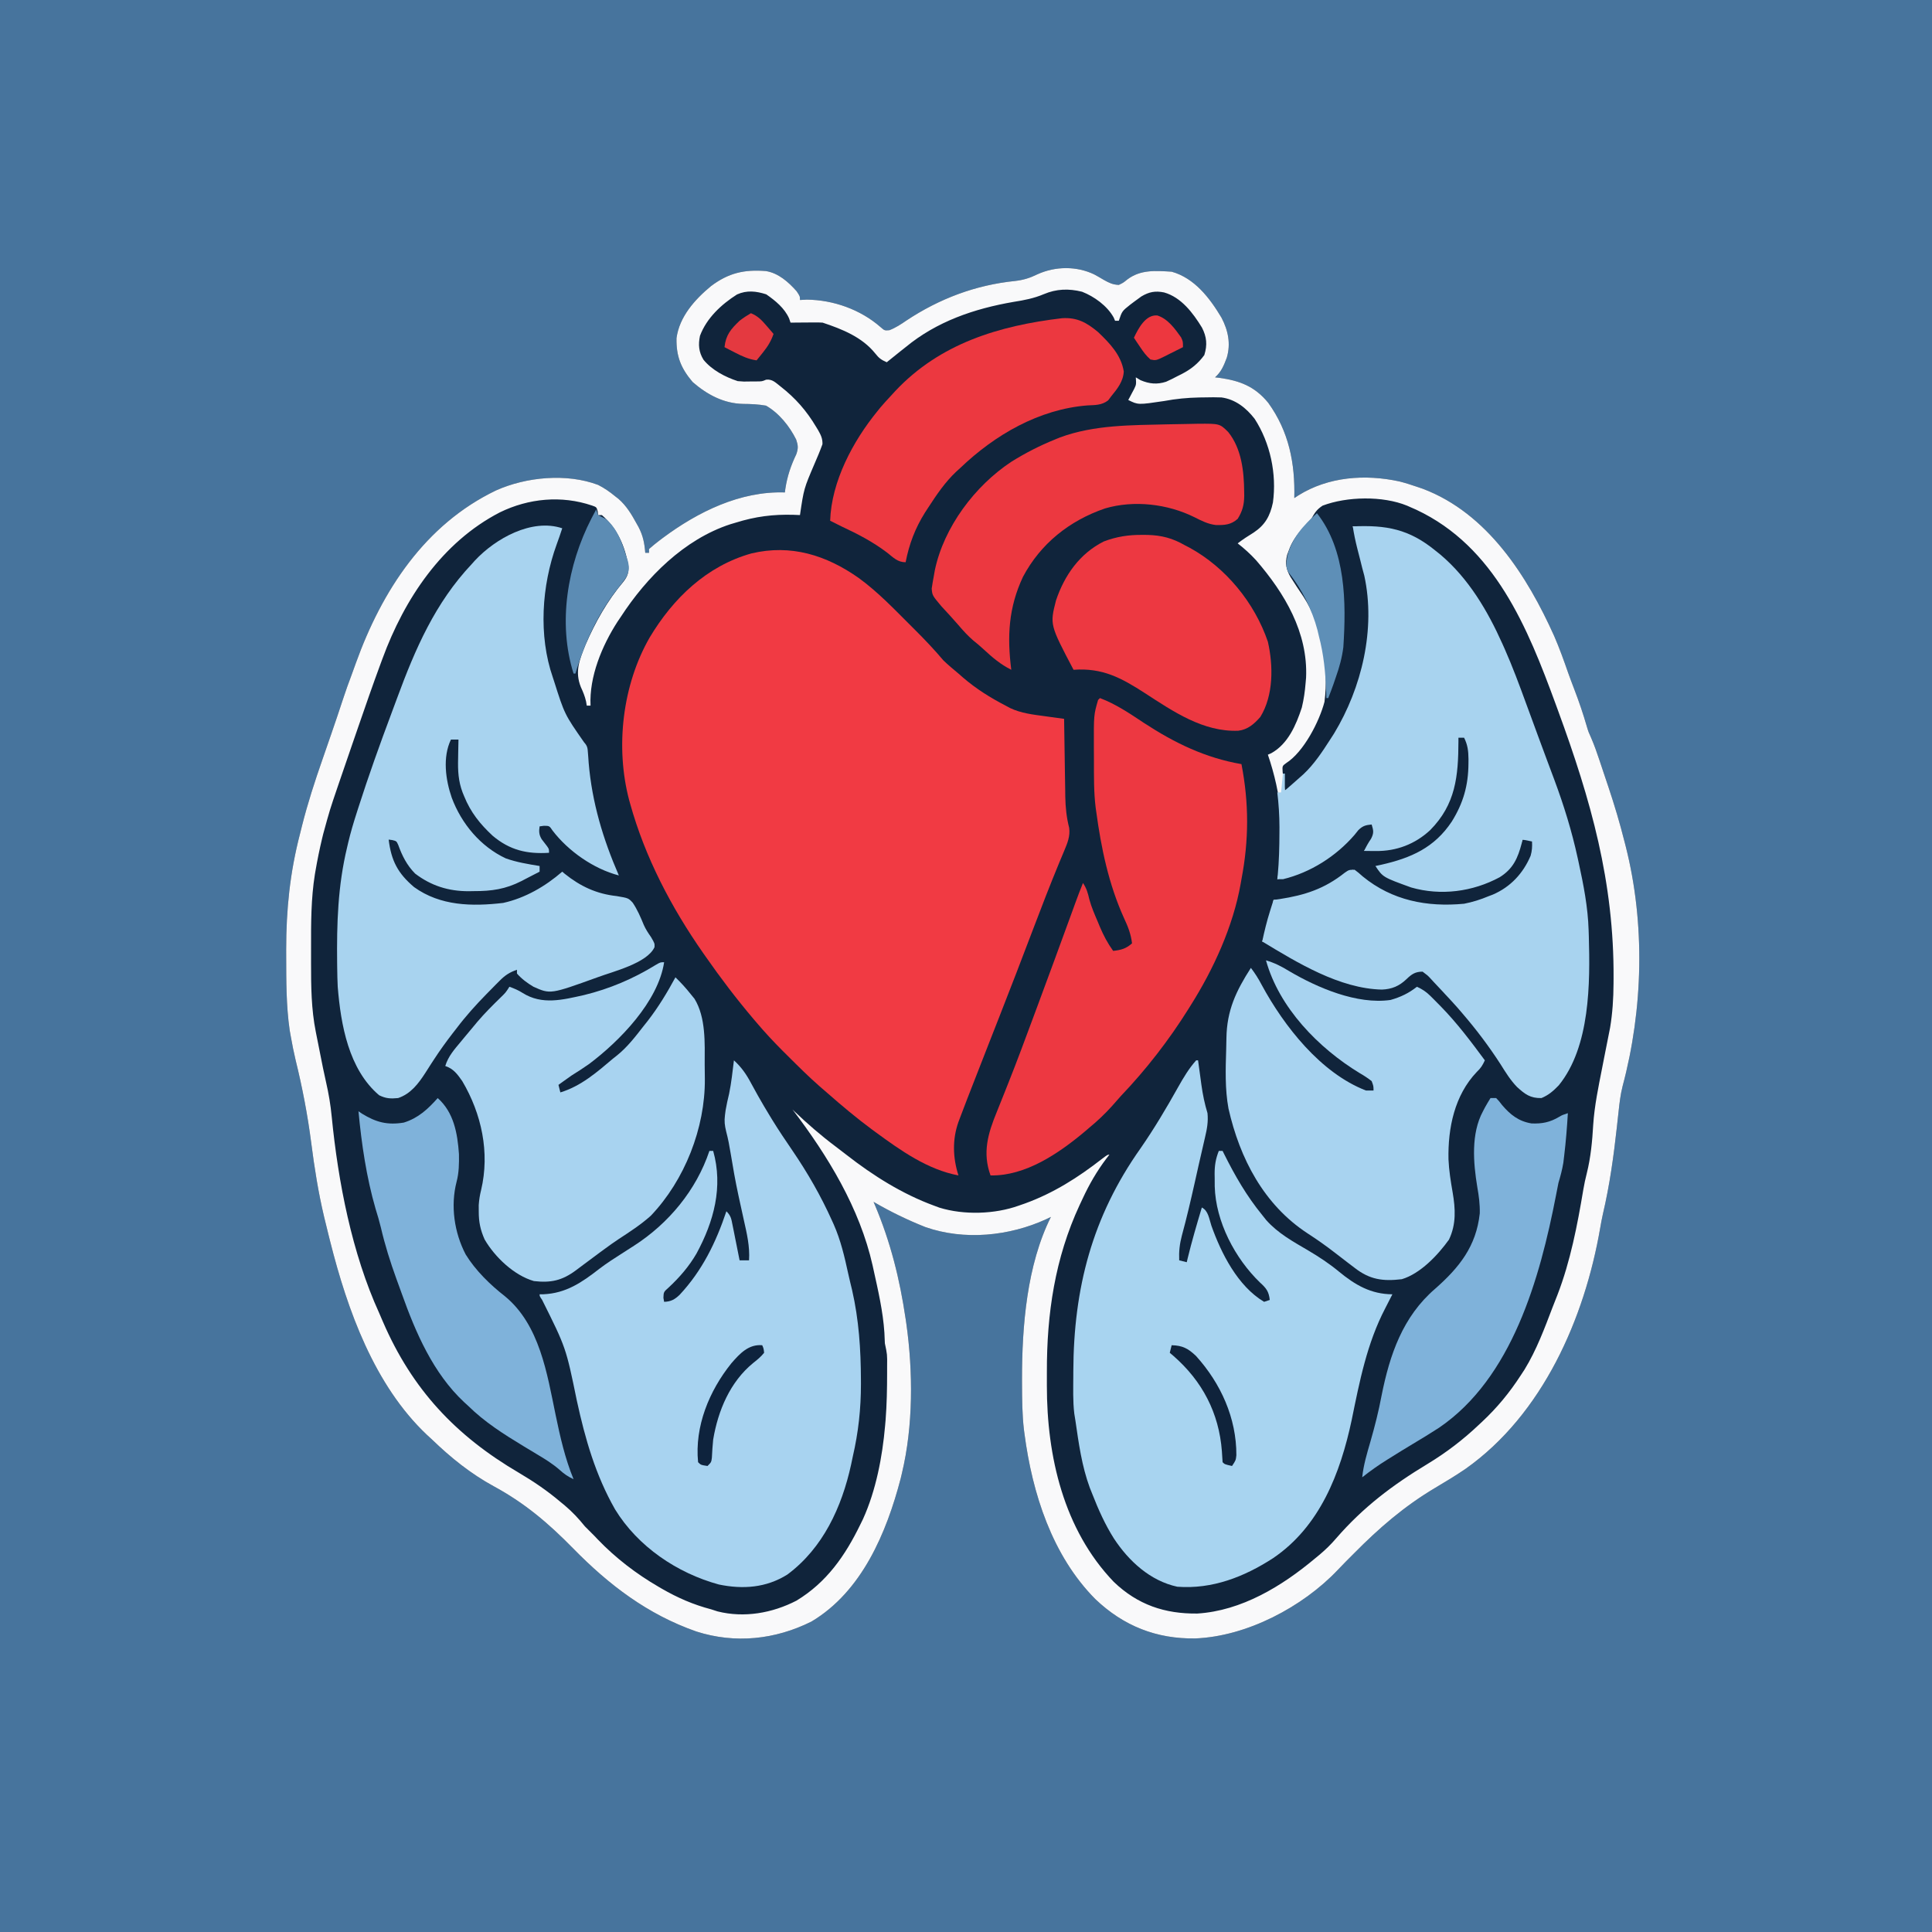 <svg version="1.1" xmlns="http://www.w3.org/2000/svg" width="1024" height="1024">
<rect width="100%" height="100%" fill="#333333" stroke="none"/>
<path d="M0 0 C337.92 0 675.84 0 1024 0 C1024 337.92 1024 675.84 1024 1024 C686.08 1024 348.16 1024 0 1024 C0 686.08 0 348.16 0 0 Z " fill="#47749D" transform="translate(0,0)"/>
<path d="M0 0 C1.719 0.923 3.401 1.912 5.08 2.905 C7.908 4.484 9.771 5.403 12.998 5.534 C15.352 4.401 15.352 4.401 17.498 2.659 C24.513 -2.652 32.487 -1.988 40.998 -1.466 C53.133 1.916 61.217 12.527 67.416 22.909 C70.951 29.647 72.427 36.765 70.208 44.167 C68.633 48.292 67.353 51.563 63.998 54.534 C64.748 54.621 65.498 54.707 66.271 54.796 C77.202 56.296 85.077 59.352 92.185 68.022 C103.16 83.231 106.482 100.115 105.998 118.534 C106.713 118.064 107.428 117.593 108.166 117.108 C124.046 107.186 143.538 105.739 161.771 109.717 C164.899 110.516 167.944 111.486 170.998 112.534 C172.06 112.896 173.122 113.259 174.216 113.632 C208.436 126.641 229.483 159.887 243.774 191.705 C246.558 198.141 248.919 204.719 251.221 211.339 C252.235 214.207 253.321 217.044 254.409 219.884 C256.895 226.371 259.118 232.89 261.041 239.569 C261.968 242.609 261.968 242.609 263.384 245.718 C265.064 249.6 266.439 253.553 267.775 257.565 C268.028 258.319 268.28 259.073 268.54 259.849 C269.072 261.439 269.602 263.029 270.131 264.619 C270.924 267.002 271.725 269.381 272.527 271.761 C275.712 281.275 278.55 290.803 280.998 300.534 C281.311 301.747 281.311 301.747 281.631 302.984 C292.074 344.062 290.921 389.463 279.991 430.295 C278.882 434.718 278.354 439.13 277.884 443.659 C277.689 445.424 277.494 447.189 277.298 448.954 C277.198 449.866 277.099 450.777 276.996 451.717 C275.268 467.381 273.167 482.692 269.553 498.044 C269.013 500.465 268.563 502.883 268.146 505.327 C259.858 553.398 237.627 604.178 196.81 633.034 C191.584 636.61 186.183 639.863 180.736 643.089 C164.273 652.876 150.989 664.364 137.546 677.97 C136.146 679.385 134.736 680.79 133.326 682.194 C131.873 683.655 130.438 685.134 129.033 686.64 C110.425 706.279 80.772 721.871 53.549 722.935 C32.948 723.267 15.496 716.345 0.545 702.094 C-22.361 679.014 -32.854 646.04 -37.002 614.534 C-37.097 613.82 -37.192 613.107 -37.29 612.371 C-38.241 604.223 -38.289 596.04 -38.315 587.847 C-38.318 587.063 -38.32 586.28 -38.323 585.473 C-38.333 557.442 -35.751 525.032 -23.002 499.534 C-23.827 499.933 -24.652 500.331 -25.502 500.741 C-45.107 509.734 -68.921 512.133 -89.545 504.905 C-99.027 501.145 -108.203 496.687 -117.002 491.534 C-116.786 492.041 -116.57 492.547 -116.347 493.069 C-107.999 512.802 -103.126 532.354 -100.002 553.534 C-99.822 554.748 -99.822 554.748 -99.639 555.987 C-96.039 581.565 -95.932 610.356 -102.002 635.534 C-102.202 636.386 -102.402 637.238 -102.608 638.116 C-110.119 666.901 -123.165 698.083 -149.932 714.003 C-169.109 723.567 -190.288 725.857 -210.897 719.271 C-236.754 710.226 -257.242 694.596 -276.221 675.229 C-289.304 661.883 -301.825 651.218 -318.318 642.279 C-330.59 635.574 -340.969 627.211 -351.002 617.534 C-351.916 616.695 -352.83 615.856 -353.772 614.991 C-381.634 588.644 -395.858 548.832 -405.002 512.534 C-405.232 511.623 -405.462 510.711 -405.698 509.772 C-406.372 507.07 -407.035 504.366 -407.69 501.659 C-407.975 500.486 -407.975 500.486 -408.267 499.289 C-411.301 486.44 -413.352 473.51 -415.023 460.426 C-416.953 445.45 -419.745 430.925 -423.356 416.254 C-424.304 412.265 -425.096 408.258 -425.815 404.222 C-426.028 403.029 -426.24 401.837 -426.459 400.608 C-428.359 387.482 -428.282 374.204 -428.315 360.972 C-428.318 359.932 -428.321 358.893 -428.324 357.823 C-428.337 336.74 -426.332 316.983 -421.002 296.534 C-420.648 295.115 -420.295 293.695 -419.942 292.276 C-416.923 280.281 -413.142 268.644 -409.065 256.972 C-408.164 254.371 -407.265 251.77 -406.366 249.169 C-405.776 247.462 -405.184 245.755 -404.592 244.048 C-402.351 237.583 -400.173 231.099 -398.04 224.597 C-396.677 220.464 -395.219 216.379 -393.674 212.31 C-392.879 210.207 -392.127 208.089 -391.381 205.968 C-377.57 167.605 -354.76 132.538 -317.067 114.458 C-301.028 107.284 -279.664 105.265 -263.002 111.534 C-259.684 113.216 -256.866 115.168 -254.002 117.534 C-253.099 118.236 -253.099 118.236 -252.178 118.952 C-247.947 122.65 -245.304 127.1 -242.627 131.972 C-242.281 132.592 -241.935 133.213 -241.578 133.852 C-239.185 138.435 -238.402 142.382 -238.002 147.534 C-237.342 147.534 -236.682 147.534 -236.002 147.534 C-236.002 146.874 -236.002 146.214 -236.002 145.534 C-234.186 143.914 -232.377 142.436 -230.44 140.972 C-229.856 140.529 -229.271 140.087 -228.669 139.631 C-210.118 125.84 -187.675 114.741 -164.002 115.534 C-163.873 114.552 -163.873 114.552 -163.741 113.55 C-162.717 106.897 -160.833 101.332 -157.928 95.261 C-156.857 92.105 -156.967 90.671 -158.002 87.534 C-161.518 80.425 -167.107 73.487 -174.002 69.534 C-178.12 68.808 -182.001 68.645 -186.167 68.616 C-196.433 68.397 -205.226 63.687 -212.877 57.034 C-219.107 49.705 -221.638 43.36 -221.436 33.753 C-219.904 22.379 -211.729 13.275 -203.19 6.206 C-193.913 -0.802 -185.563 -2.708 -174.073 -1.803 C-167.422 -0.72 -162.169 3.962 -157.815 8.847 C-156.002 11.534 -156.002 11.534 -156.002 13.534 C-154.806 13.472 -153.61 13.41 -152.377 13.347 C-138.362 13.478 -123.953 18.579 -113.319 27.882 C-111.15 29.766 -111.15 29.766 -108.592 29.542 C-105.275 28.251 -102.479 26.415 -99.565 24.409 C-82.031 12.785 -62.859 5.572 -41.92 3.448 C-37.52 2.929 -34.086 1.861 -30.127 -0.091 C-20.665 -4.385 -9.395 -4.533 0 0 Z " fill="#10243B" transform="translate(580.002,145.466)"/>
<path d="M0 0 C1.719 0.923 3.401 1.912 5.08 2.905 C7.908 4.484 9.771 5.403 12.998 5.534 C15.352 4.401 15.352 4.401 17.498 2.659 C24.513 -2.652 32.487 -1.988 40.998 -1.466 C53.133 1.916 61.217 12.527 67.416 22.909 C70.951 29.647 72.427 36.765 70.208 44.167 C68.633 48.292 67.353 51.563 63.998 54.534 C64.748 54.621 65.498 54.707 66.271 54.796 C77.202 56.296 85.077 59.352 92.185 68.022 C103.16 83.231 106.482 100.115 105.998 118.534 C106.713 118.064 107.428 117.593 108.166 117.108 C124.046 107.186 143.538 105.739 161.771 109.717 C164.899 110.516 167.944 111.486 170.998 112.534 C172.06 112.896 173.122 113.259 174.216 113.632 C208.436 126.641 229.483 159.887 243.774 191.705 C246.558 198.141 248.919 204.719 251.221 211.339 C252.235 214.207 253.321 217.044 254.409 219.884 C256.895 226.371 259.118 232.89 261.041 239.569 C261.968 242.609 261.968 242.609 263.384 245.718 C265.064 249.6 266.439 253.553 267.775 257.565 C268.028 258.319 268.28 259.073 268.54 259.849 C269.072 261.439 269.602 263.029 270.131 264.619 C270.924 267.002 271.725 269.381 272.527 271.761 C275.712 281.275 278.55 290.803 280.998 300.534 C281.311 301.747 281.311 301.747 281.631 302.984 C292.074 344.062 290.921 389.463 279.991 430.295 C278.882 434.718 278.354 439.13 277.884 443.659 C277.689 445.424 277.494 447.189 277.298 448.954 C277.198 449.866 277.099 450.777 276.996 451.717 C275.268 467.381 273.167 482.692 269.553 498.044 C269.013 500.465 268.563 502.883 268.146 505.327 C259.858 553.398 237.627 604.178 196.81 633.034 C191.584 636.61 186.183 639.863 180.736 643.089 C164.273 652.876 150.989 664.364 137.546 677.97 C136.146 679.385 134.736 680.79 133.326 682.194 C131.873 683.655 130.438 685.134 129.033 686.64 C110.425 706.279 80.772 721.871 53.549 722.935 C32.948 723.267 15.496 716.345 0.545 702.094 C-22.361 679.014 -32.854 646.04 -37.002 614.534 C-37.097 613.82 -37.192 613.107 -37.29 612.371 C-38.241 604.223 -38.289 596.04 -38.315 587.847 C-38.318 587.063 -38.32 586.28 -38.323 585.473 C-38.333 557.442 -35.751 525.032 -23.002 499.534 C-23.827 499.933 -24.652 500.331 -25.502 500.741 C-45.107 509.734 -68.921 512.133 -89.545 504.905 C-99.027 501.145 -108.203 496.687 -117.002 491.534 C-116.786 492.041 -116.57 492.547 -116.347 493.069 C-107.999 512.802 -103.126 532.354 -100.002 553.534 C-99.822 554.748 -99.822 554.748 -99.639 555.987 C-96.039 581.565 -95.932 610.356 -102.002 635.534 C-102.202 636.386 -102.402 637.238 -102.608 638.116 C-110.119 666.901 -123.165 698.083 -149.932 714.003 C-169.109 723.567 -190.288 725.857 -210.897 719.271 C-236.754 710.226 -257.242 694.596 -276.221 675.229 C-289.304 661.883 -301.825 651.218 -318.318 642.279 C-330.59 635.574 -340.969 627.211 -351.002 617.534 C-351.916 616.695 -352.83 615.856 -353.772 614.991 C-381.634 588.644 -395.858 548.832 -405.002 512.534 C-405.232 511.623 -405.462 510.711 -405.698 509.772 C-406.372 507.07 -407.035 504.366 -407.69 501.659 C-407.975 500.486 -407.975 500.486 -408.267 499.289 C-411.301 486.44 -413.352 473.51 -415.023 460.426 C-416.953 445.45 -419.745 430.925 -423.356 416.254 C-424.304 412.265 -425.096 408.258 -425.815 404.222 C-426.028 403.029 -426.24 401.837 -426.459 400.608 C-428.359 387.482 -428.282 374.204 -428.315 360.972 C-428.318 359.932 -428.321 358.893 -428.324 357.823 C-428.337 336.74 -426.332 316.983 -421.002 296.534 C-420.648 295.115 -420.295 293.695 -419.942 292.276 C-416.923 280.281 -413.142 268.644 -409.065 256.972 C-408.164 254.371 -407.265 251.77 -406.366 249.169 C-405.776 247.462 -405.184 245.755 -404.592 244.048 C-402.351 237.583 -400.173 231.099 -398.04 224.597 C-396.677 220.464 -395.219 216.379 -393.674 212.31 C-392.879 210.207 -392.127 208.089 -391.381 205.968 C-377.57 167.605 -354.76 132.538 -317.067 114.458 C-301.028 107.284 -279.664 105.265 -263.002 111.534 C-259.684 113.216 -256.866 115.168 -254.002 117.534 C-253.099 118.236 -253.099 118.236 -252.178 118.952 C-247.947 122.65 -245.304 127.1 -242.627 131.972 C-242.281 132.592 -241.935 133.213 -241.578 133.852 C-239.185 138.435 -238.402 142.382 -238.002 147.534 C-237.342 147.534 -236.682 147.534 -236.002 147.534 C-236.002 146.874 -236.002 146.214 -236.002 145.534 C-234.186 143.914 -232.377 142.436 -230.44 140.972 C-229.856 140.529 -229.271 140.087 -228.669 139.631 C-210.118 125.84 -187.675 114.741 -164.002 115.534 C-163.873 114.552 -163.873 114.552 -163.741 113.55 C-162.717 106.897 -160.833 101.332 -157.928 95.261 C-156.857 92.105 -156.967 90.671 -158.002 87.534 C-161.518 80.425 -167.107 73.487 -174.002 69.534 C-178.12 68.808 -182.001 68.645 -186.167 68.616 C-196.433 68.397 -205.226 63.687 -212.877 57.034 C-219.107 49.705 -221.638 43.36 -221.436 33.753 C-219.904 22.379 -211.729 13.275 -203.19 6.206 C-193.913 -0.802 -185.563 -2.708 -174.073 -1.803 C-167.422 -0.72 -162.169 3.962 -157.815 8.847 C-156.002 11.534 -156.002 11.534 -156.002 13.534 C-154.806 13.472 -153.61 13.41 -152.377 13.347 C-138.362 13.478 -123.953 18.579 -113.319 27.882 C-111.15 29.766 -111.15 29.766 -108.592 29.542 C-105.275 28.251 -102.479 26.415 -99.565 24.409 C-82.031 12.785 -62.859 5.572 -41.92 3.448 C-37.52 2.929 -34.086 1.861 -30.127 -0.091 C-20.665 -4.385 -9.395 -4.533 0 0 Z M-26.741 10.44 C-32.006 12.663 -37.128 13.656 -42.752 14.534 C-63.614 18.131 -83.467 24.881 -100.002 38.534 C-100.951 39.284 -101.9 40.035 -102.877 40.808 C-105.267 42.699 -107.641 44.608 -110.002 46.534 C-112.94 45.225 -114.058 44.463 -116.127 41.847 C-123.101 33.156 -133.715 28.963 -144.002 25.534 C-145.338 25.454 -146.677 25.426 -148.014 25.437 C-148.771 25.44 -149.529 25.443 -150.309 25.446 C-151.095 25.455 -151.88 25.463 -152.69 25.472 C-153.487 25.476 -154.285 25.481 -155.106 25.485 C-157.071 25.497 -159.037 25.515 -161.002 25.534 C-161.255 24.794 -161.508 24.054 -161.768 23.292 C-164.223 17.807 -169.015 13.917 -173.877 10.534 C-179.189 8.834 -184.163 8.253 -189.366 10.601 C-197.667 15.862 -205.522 23.163 -209.002 32.534 C-209.966 37.235 -209.667 41.095 -207.127 45.222 C-202.692 50.671 -195.611 54.388 -189.002 56.534 C-185.784 56.812 -185.784 56.812 -182.44 56.722 C-181.325 56.715 -180.21 56.709 -179.061 56.702 C-176.119 56.691 -176.119 56.691 -173.959 55.78 C-170.618 55.36 -168.827 57.428 -166.252 59.409 C-158.368 65.562 -152.538 72.226 -147.44 80.784 C-147.081 81.375 -146.721 81.965 -146.351 82.574 C-144.912 85.114 -143.986 87.015 -144.081 89.964 C-145.352 93.509 -146.811 96.959 -148.315 100.409 C-153.935 113.554 -153.935 113.554 -156.002 127.534 C-157.116 127.488 -158.23 127.441 -159.377 127.394 C-170.271 127.081 -179.615 128.293 -190.002 131.534 C-190.976 131.823 -191.949 132.112 -192.952 132.409 C-217.355 140.389 -237.301 160.44 -251.002 181.534 C-251.562 182.359 -252.121 183.184 -252.698 184.034 C-260.933 196.797 -267.755 213.236 -267.002 228.534 C-267.662 228.534 -268.322 228.534 -269.002 228.534 C-269.124 227.808 -269.245 227.083 -269.37 226.335 C-269.998 223.555 -270.935 221.302 -272.127 218.722 C-275.451 210.444 -272.847 204.174 -269.647 196.233 C-264.441 184.231 -258.044 172.872 -249.581 162.851 C-247.366 160.052 -246.739 157.945 -246.94 154.472 C-248.741 144.003 -252.817 134.527 -261.002 127.534 C-261.662 127.534 -262.322 127.534 -263.002 127.534 C-263.064 126.915 -263.126 126.297 -263.19 125.659 C-263.807 123.311 -263.807 123.311 -266.241 122.472 C-282.414 116.981 -299.848 118.655 -315.065 126.097 C-345.701 141.915 -365.647 171.937 -377.26 203.569 C-377.642 204.598 -378.023 205.626 -378.416 206.686 C-382.438 217.597 -386.26 228.577 -390.042 239.573 C-391.197 242.93 -392.356 246.285 -393.516 249.64 C-395.69 255.934 -397.852 262.232 -400.002 268.534 C-400.307 269.426 -400.611 270.318 -400.925 271.237 C-405.196 283.769 -405.196 283.769 -408.69 296.534 C-408.891 297.356 -409.091 298.178 -409.298 299.025 C-410.63 304.622 -411.778 310.239 -412.752 315.909 C-412.926 316.905 -412.926 316.905 -413.103 317.921 C-415.162 330.806 -415.163 343.809 -415.133 356.821 C-415.127 359.596 -415.133 362.37 -415.139 365.146 C-415.145 377.333 -415.026 389.415 -412.627 401.409 C-412.497 402.074 -412.366 402.738 -412.231 403.422 C-411.961 404.79 -411.687 406.158 -411.41 407.524 C-411.014 409.479 -410.629 411.436 -410.245 413.394 C-409.286 418.259 -408.328 423.119 -407.217 427.952 C-405.815 434.076 -404.781 440.095 -404.19 446.347 C-400.779 481.019 -393.479 518.813 -379.002 550.534 C-378.336 552.078 -377.673 553.622 -377.01 555.167 C-361.508 590.965 -338.491 615.481 -304.98 635.142 C-297.136 639.766 -289.951 644.648 -283.002 650.534 C-282.22 651.179 -281.438 651.823 -280.631 652.487 C-276.607 655.884 -273.298 659.437 -270.002 663.534 C-268.359 665.224 -266.688 666.887 -265.002 668.534 C-264.099 669.487 -264.099 669.487 -263.178 670.46 C-253.719 680.304 -242.8 688.675 -231.002 695.534 C-230.15 696.031 -230.15 696.031 -229.28 696.538 C-220.777 701.44 -212.542 705.025 -203.002 707.534 C-201.361 708.066 -201.361 708.066 -199.686 708.608 C-185.545 712.162 -170.682 709.525 -157.881 702.925 C-141.845 693.227 -132.043 679.079 -124.002 662.534 C-123.529 661.571 -123.056 660.608 -122.569 659.616 C-115.722 644.492 -112.308 626.64 -110.877 610.159 C-110.793 609.194 -110.709 608.229 -110.622 607.234 C-109.972 598.918 -109.82 590.624 -109.815 582.284 C-109.814 580.454 -109.814 580.454 -109.812 578.587 C-109.745 572.461 -109.745 572.461 -111.002 566.534 C-111.109 564.66 -111.187 562.785 -111.252 560.909 C-111.992 549.604 -114.567 538.575 -117.002 527.534 C-117.248 526.409 -117.248 526.409 -117.499 525.262 C-124.306 494.883 -141.294 467.054 -160.002 442.534 C-159.672 442.864 -159.342 443.194 -159.002 443.534 C-152.027 450.161 -144.894 456.38 -137.19 462.147 C-135.193 463.643 -133.211 465.158 -131.252 466.702 C-117.195 477.665 -101.776 487.369 -85.002 493.534 C-84.041 493.891 -83.079 494.248 -82.088 494.616 C-69.109 498.62 -52.727 498.111 -40.002 493.534 C-38.85 493.132 -37.698 492.73 -36.51 492.315 C-21.507 486.826 -8.592 478.62 3.962 468.843 C6.998 466.534 6.998 466.534 7.998 466.534 C7.492 467.185 6.986 467.837 6.465 468.508 C1.344 475.293 -2.615 482.147 -6.19 489.847 C-6.707 490.948 -7.225 492.048 -7.758 493.183 C-20.861 521.386 -25.215 550.848 -25.133 581.76 C-25.127 584.164 -25.133 586.568 -25.139 588.972 C-25.161 626.376 -16.272 665.25 10.333 692.968 C22.982 705.105 37.359 709.943 54.583 709.745 C78.041 708.296 99.473 695.239 116.998 680.534 C117.79 679.883 118.583 679.232 119.4 678.562 C122.613 675.854 125.497 673.043 128.224 669.847 C142.557 653.333 158.039 641.675 176.62 630.451 C186.607 624.396 195.524 617.575 203.998 609.534 C204.473 609.091 204.949 608.648 205.439 608.191 C213.451 600.696 220.035 592.74 225.998 583.534 C226.673 582.504 227.348 581.474 228.044 580.413 C234.411 570.01 238.609 558.664 242.939 547.302 C243.772 545.124 244.625 542.958 245.498 540.796 C252.351 523.052 256.041 503.848 259.173 485.144 C259.676 482.177 260.281 479.282 261.037 476.37 C263.142 467.964 263.938 459.296 264.435 450.659 C265.103 440.602 267.155 430.813 269.095 420.941 C269.499 418.884 269.901 416.827 270.303 414.77 C270.838 412.037 271.381 409.305 271.928 406.573 C272.18 405.293 272.433 404.013 272.693 402.694 C273.033 400.987 273.033 400.987 273.381 399.245 C274.673 391.469 275.159 383.757 275.201 375.882 C275.208 374.992 275.215 374.103 275.222 373.186 C275.536 321.925 263.226 278.752 245.748 231.034 C245.366 229.991 244.984 228.948 244.591 227.873 C229.7 187.258 212.321 144.265 170.677 124.714 C169.793 124.325 168.909 123.935 167.998 123.534 C167.258 123.207 166.518 122.879 165.755 122.542 C152.849 117.269 133.918 117.644 120.998 122.534 C117.752 124.698 116.939 126.24 114.998 129.534 C113.716 131 112.403 132.437 111.06 133.847 C107.479 137.836 104.756 141.45 102.998 146.534 C102.597 147.603 102.597 147.603 102.189 148.694 C101.083 153.265 101.698 156.315 103.998 160.343 C106.165 163.847 108.477 167.254 110.781 170.67 C120.966 186.274 124.385 208.23 121.998 226.534 C119.276 236.957 110.975 253.115 101.685 258.999 C99.631 260.507 99.631 260.507 99.826 263.671 C99.965 264.843 100.104 266.014 100.248 267.222 C100.376 268.401 100.505 269.581 100.638 270.796 C100.757 271.7 100.875 272.603 100.998 273.534 C111.79 269.151 120.102 255.937 125.998 246.534 C126.674 245.48 127.351 244.425 128.048 243.339 C142.78 219.138 150.253 187.813 144.103 159.675 C143.746 158.292 143.378 156.911 142.998 155.534 C142.661 154.146 142.328 152.756 141.998 151.366 C141.665 150.026 141.332 148.686 140.998 147.347 C140.833 146.674 140.668 146.002 140.498 145.31 C139.502 141.316 138.351 137.42 136.998 133.534 C154.516 133.726 167.097 136.102 180.998 147.534 C182.262 148.553 182.262 148.553 183.552 149.593 C197.967 161.83 207.667 178.703 215.31 195.776 C215.889 197.067 215.889 197.067 216.479 198.385 C220.715 207.968 224.346 217.757 227.935 227.597 C228.63 229.487 229.326 231.376 230.022 233.266 C231.392 236.984 232.758 240.703 234.121 244.423 C235.757 248.887 237.411 253.343 239.076 257.796 C239.524 258.998 239.973 260.2 240.435 261.438 C241.228 263.559 242.021 265.68 242.816 267.8 C247.898 281.472 252.083 294.98 255.185 309.222 C255.359 310.014 255.532 310.806 255.711 311.622 C258.312 323.554 260.62 335.295 260.998 347.534 C261.033 348.584 261.069 349.635 261.105 350.717 C261.805 375.181 262.062 409.825 245.083 429.784 C241.957 432.778 239.512 434.366 235.373 435.722 C230.465 435.449 227.907 433.543 224.556 430.018 C221.024 425.959 218.204 421.797 215.498 417.159 C209.885 407.874 203.085 399.72 195.998 391.534 C195.193 390.598 194.389 389.662 193.56 388.698 C191.417 386.264 189.223 383.893 186.998 381.534 C186.483 380.976 185.968 380.418 185.438 379.843 C183.724 377.994 181.989 376.169 180.248 374.347 C179.704 373.757 179.161 373.167 178.601 372.559 C175.532 369.325 175.532 369.325 171.326 368.487 C168.922 369.568 167.388 370.648 165.498 372.472 C161.667 376.149 157.756 377.824 152.435 378.034 C132.927 377.615 112.543 366.672 96.302 356.684 C92.903 354.354 92.903 354.354 88.998 353.534 C89.263 352.868 89.529 352.201 89.802 351.515 C92.333 344.912 93.97 338.526 94.998 331.534 C95.713 331.508 96.428 331.483 97.166 331.456 C112.916 330.56 124.535 324.745 136.998 315.534 C137.436 315.958 137.874 316.382 138.326 316.819 C154.13 331.435 172.634 335.496 193.551 334.722 C199.038 334.301 203.954 332.641 208.998 330.534 C209.728 330.257 210.459 329.98 211.212 329.694 C221.032 325.475 227.513 317.777 232.037 308.331 C233.006 305.509 233.281 303.491 232.998 300.534 C231.931 299.238 231.931 299.238 229.435 299.472 C228.631 299.492 227.826 299.513 226.998 299.534 C226.683 300.342 226.368 301.151 226.044 301.983 C225.616 303.052 225.188 304.121 224.748 305.222 C224.33 306.277 223.912 307.333 223.482 308.421 C220.572 314.524 217.361 317.259 211.31 320.222 C210.151 320.803 208.992 321.384 207.798 321.983 C194.92 327.638 177.999 327.542 164.916 322.819 C153.062 317.599 153.062 317.599 149.998 314.534 C150.941 314.315 151.885 314.096 152.857 313.87 C170.084 309.691 182.488 302.866 191.998 287.534 C197.374 278.573 199.256 269.521 199.31 259.159 C199.316 258.386 199.321 257.613 199.327 256.816 C199.274 252.667 199.046 249.256 196.998 245.534 C195.01 244.557 195.01 244.557 192.998 244.534 C191.765 245.544 191.765 245.544 191.887 247.613 C191.889 248.518 191.891 249.422 191.892 250.354 C191.723 266.707 190.308 279.635 179.134 292.448 C170.774 300.61 160.76 304.291 149.248 305.097 C148.077 305.18 146.907 305.264 145.701 305.351 C144.809 305.411 143.917 305.472 142.998 305.534 C143.665 304.647 143.665 304.647 144.345 303.741 C145.194 302.556 145.194 302.556 146.06 301.347 C146.629 300.569 147.197 299.792 147.783 298.991 C149.255 296.014 148.965 294.647 147.998 291.534 C145.782 290.514 145.782 290.514 142.998 290.534 C140.955 292.426 139.349 294.196 137.623 296.347 C126.381 309.292 113.087 315.304 96.998 320.534 C97.142 319.863 97.286 319.191 97.435 318.499 C101.467 296.797 99.107 275.284 91.998 254.534 C92.578 254.282 93.158 254.029 93.755 253.769 C102.691 248.849 106.966 238.769 109.998 229.534 C111.042 225.204 111.643 220.971 111.998 216.534 C112.08 215.594 112.163 214.655 112.248 213.687 C113.302 189.73 100.888 168.982 85.748 151.472 C82.713 148.166 79.542 145.281 75.998 142.534 C78.736 140.418 81.545 138.584 84.498 136.784 C90.525 132.766 93.163 128.063 94.677 120.866 C96.751 105.765 93.285 89.372 84.998 76.534 C80.541 70.767 74.805 66.184 67.405 65.184 C64.529 65.069 61.687 65.083 58.81 65.159 C57.789 65.172 56.768 65.185 55.717 65.198 C49.359 65.328 43.26 65.909 37.005 67.085 C23.218 69.144 23.218 69.144 17.998 66.534 C18.431 65.738 18.431 65.738 18.873 64.925 C19.244 64.218 19.615 63.512 19.998 62.784 C20.369 62.088 20.74 61.392 21.123 60.675 C22.25 58.303 22.25 58.303 21.998 54.534 C23.235 55.277 23.235 55.277 24.498 56.034 C29.111 58.011 33.29 58.419 38.063 56.859 C40.157 55.936 42.167 54.923 44.185 53.847 C44.87 53.507 45.555 53.167 46.261 52.817 C51.204 50.272 55.008 47.281 58.31 42.722 C59.997 37.353 59.587 33.082 57.06 28.159 C52.298 20.397 46.104 12.123 36.998 9.534 C32.314 8.59 29.035 9.218 24.935 11.659 C23.602 12.589 22.29 13.548 20.998 14.534 C19.996 15.29 19.996 15.29 18.974 16.062 C14.697 19.465 14.697 19.465 12.998 24.534 C12.338 24.534 11.678 24.534 10.998 24.534 C10.751 23.957 10.505 23.379 10.251 22.784 C6.823 16.632 0.004 11.698 -6.491 9.159 C-13.533 7.407 -20.076 7.615 -26.741 10.44 Z " fill="#F9F9FA" transform="translate(580.002,145.466)"/>
<path d="M0 0 C10.347 7.535 19.165 16.886 28.211 25.891 C28.932 26.607 28.932 26.607 29.667 27.338 C34.957 32.606 40.02 37.938 44.836 43.641 C47.382 46.12 50.111 48.361 52.836 50.641 C53.649 51.354 54.463 52.067 55.301 52.801 C62.334 58.822 69.655 63.396 77.836 67.641 C78.62 68.064 79.403 68.486 80.211 68.922 C86.108 71.702 92.281 72.384 98.676 73.246 C99.653 73.382 100.63 73.517 101.637 73.657 C104.036 73.989 106.436 74.317 108.836 74.641 C108.844 75.245 108.852 75.849 108.86 76.472 C108.947 82.799 109.046 89.127 109.153 95.454 C109.191 97.811 109.226 100.167 109.258 102.524 C109.304 105.925 109.362 109.326 109.422 112.727 C109.439 114.29 109.439 114.29 109.457 115.885 C109.57 121.598 110.103 126.837 111.511 132.384 C112.146 136.789 110.587 140.551 108.895 144.559 C108.485 145.543 108.075 146.527 107.652 147.541 C106.97 149.168 106.97 149.168 106.273 150.828 C101.396 162.626 96.791 174.514 92.273 186.453 C86.47 201.782 80.573 217.07 74.586 232.328 C73.824 234.271 73.062 236.214 72.3 238.156 C71.191 240.984 70.082 243.812 68.973 246.64 C65.857 254.581 62.752 262.527 59.665 270.48 C58.928 272.377 58.189 274.273 57.45 276.169 C56.229 279.32 55.024 282.477 53.836 285.641 C53.517 286.486 53.198 287.332 52.87 288.203 C49.534 297.523 49.828 307.242 52.836 316.641 C36.387 313.55 22.098 303.355 8.836 293.641 C8.264 293.222 7.692 292.803 7.103 292.371 C-1.122 286.293 -8.919 279.734 -16.609 273 C-17.934 271.842 -19.267 270.694 -20.602 269.547 C-26.593 264.305 -32.213 258.695 -37.852 253.078 C-38.66 252.275 -39.469 251.471 -40.302 250.643 C-45.128 245.803 -49.744 240.853 -54.164 235.641 C-54.707 235.005 -55.249 234.369 -55.808 233.714 C-64.824 223.079 -73.194 212.077 -81.164 200.641 C-81.828 199.695 -81.828 199.695 -82.506 198.729 C-99.329 174.655 -113.286 148.014 -121.164 119.641 C-121.355 118.956 -121.545 118.272 -121.742 117.567 C-129.092 89.482 -125.254 56.701 -110.875 31.61 C-98.462 10.814 -80.689 -6.372 -56.852 -13.047 C-35.963 -18 -17.232 -12.133 0 0 Z " fill="#F13A43" transform="translate(455.164,306.359)"/>
<path d="M0 0 C17.793 -0.798 29.864 1.378 44 13 C44.831 13.668 45.663 14.335 46.52 15.023 C61.355 27.592 71.441 44.678 79.309 62.238 C79.888 63.53 79.888 63.53 80.479 64.847 C84.716 74.432 88.348 84.221 91.938 94.062 C92.633 95.952 93.328 97.842 94.025 99.731 C95.394 103.449 96.76 107.169 98.123 110.889 C99.76 115.352 101.413 119.809 103.078 124.262 C103.751 126.065 103.751 126.065 104.438 127.904 C105.23 130.025 106.023 132.146 106.818 134.266 C111.9 147.938 116.085 161.445 119.188 175.688 C119.448 176.875 119.448 176.875 119.714 178.087 C122.314 190.02 124.623 201.761 125 214 C125.053 215.575 125.053 215.575 125.108 217.183 C125.818 242.018 125.853 275.692 109.203 296.215 C106.386 299.159 103.798 301.429 100 303 C94.036 303.115 91.266 300.938 87.065 297.138 C83.55 293.499 80.984 289.338 78.312 285.062 C72.13 275.487 65.435 266.63 58 258 C57.211 257.081 56.422 256.162 55.609 255.215 C53.45 252.764 51.241 250.376 49 248 C48.516 247.473 48.032 246.946 47.534 246.403 C45.956 244.69 44.356 243 42.75 241.312 C42.254 240.77 41.759 240.228 41.248 239.669 C39.659 237.965 39.659 237.965 37 236 C33.16 235.977 31.2 237.333 28.5 239.938 C24.669 243.615 20.758 245.29 15.438 245.5 C-6.959 245.018 -29.441 231.233 -48 220 C-46.853 214.56 -45.551 209.245 -43.875 203.938 C-43.522 202.812 -43.169 201.687 -42.805 200.527 C-42.539 199.693 -42.274 198.859 -42 198 C-40.912 197.841 -39.824 197.683 -38.703 197.52 C-25.39 195.46 -15.002 192.094 -4.277 183.574 C-2 182 -2 182 1 182 C2.988 183.504 2.988 183.504 5.312 185.562 C20.846 198.278 39.338 201.868 59 200 C63.568 199.105 67.711 197.792 72 196 C72.731 195.723 73.462 195.446 74.215 195.16 C83.616 191.12 90.314 183.88 94.258 174.578 C95.023 171.92 95.148 169.75 95 167 C93.35 166.67 91.7 166.34 90 166 C89.853 166.629 89.706 167.258 89.555 167.906 C87.466 175.877 84.981 181.526 77.812 185.98 C63.551 193.653 46.678 195.899 30.938 191.375 C15.958 185.937 15.958 185.937 12 180 C13.016 179.781 14.032 179.562 15.078 179.336 C30.898 175.759 43.237 170.309 52.434 156.504 C58.592 146.659 61.252 137.243 61.312 125.625 C61.321 124.465 61.321 124.465 61.329 123.282 C61.276 119.083 60.916 115.832 59 112 C58.01 112 57.02 112 56 112 C56.002 112.973 56.002 112.973 56.003 113.965 C55.929 132.343 54.582 147.289 41 161 C32.991 168.444 23.101 172.171 12.25 172.062 C11.08 172.053 9.909 172.044 8.703 172.035 C7.811 172.024 6.919 172.012 6 172 C7.112 169.703 8.229 167.669 9.688 165.562 C11.252 162.509 11.008 161.209 10 158 C6.793 158.312 5.314 158.696 2.965 160.969 C2.296 161.804 1.627 162.639 0.938 163.5 C-8.83 174.82 -22.364 183.458 -37 187 C-37.99 187 -38.98 187 -40 187 C-39.928 186.328 -39.856 185.657 -39.781 184.965 C-39.079 177.405 -38.89 169.902 -38.875 162.312 C-38.87 161.351 -38.866 160.39 -38.861 159.4 C-38.874 153.21 -39.264 147.146 -40 141 C-39.34 141 -38.68 141 -38 141 C-37.67 137.7 -37.34 134.4 -37 131 C-36.67 131 -36.34 131 -36 131 C-36 133.97 -36 136.94 -36 140 C-33.305 137.697 -30.645 135.36 -28 133 C-27.415 132.483 -26.83 131.966 -26.227 131.434 C-20.486 126.057 -16.229 119.581 -12 113 C-11.317 111.939 -10.634 110.878 -9.93 109.785 C4.77 85.545 12.244 54.308 6.109 26.141 C5.752 24.757 5.383 23.377 5 22 C4.653 20.611 4.308 19.222 3.965 17.832 C3.451 15.812 2.933 13.794 2.412 11.775 C1.419 7.868 0.601 3.986 0 0 Z " fill="#A8D3EF" transform="translate(717,279)"/>
<path d="M0 0 C0.33 0 0.66 0 1 0 C1.08 0.599 1.161 1.199 1.244 1.817 C1.615 4.566 1.995 7.314 2.375 10.062 C2.501 11.005 2.628 11.948 2.758 12.92 C3.483 18.12 4.47 22.981 6 28 C6.454 32.54 5.738 36.409 4.691 40.801 C3.551 45.644 2.435 50.491 1.352 55.348 C0.776 57.919 0.201 60.491 -0.375 63.062 C-0.6 64.07 -0.6 64.07 -0.83 65.098 C-2.912 74.391 -5.072 83.658 -7.578 92.848 C-8.77 97.378 -9.204 101.313 -9 106 C-7.68 106.33 -6.36 106.66 -5 107 C-4.762 105.996 -4.762 105.996 -4.52 104.973 C-2.313 95.889 0.317 86.951 3 78 C6.477 79.738 6.876 84.103 8.062 87.625 C13.282 102.33 22.023 119.678 36 128 C36.99 127.67 37.98 127.34 39 127 C38.518 122.542 37.165 120.785 33.875 117.812 C20.577 104.997 10.335 85.494 9.832 66.809 C9.82 65.352 9.814 63.895 9.812 62.438 C9.8 61.709 9.788 60.98 9.775 60.229 C9.763 55.759 10.316 52.212 12 48 C12.66 48 13.32 48 14 48 C14.245 48.497 14.491 48.994 14.743 49.506 C20.544 61.152 26.751 71.917 35 82 C35.696 82.877 36.392 83.753 37.109 84.656 C43.376 91.701 51.26 96.008 59.321 100.74 C65.115 104.161 70.51 107.703 75.688 112 C84.3 119.08 92.636 123.95 104 124 C102.767 126.498 101.492 128.967 100.195 131.434 C90.502 150.039 86.612 170.115 82.438 190.562 C76.423 218.888 65.541 247.083 40.743 263.871 C25.405 273.804 8.514 280.394 -10 279 C-24.338 275.909 -35.702 265.441 -43.562 253.5 C-48.282 246.051 -51.799 238.198 -55 230 C-55.463 228.844 -55.926 227.687 -56.402 226.496 C-60.622 215.018 -62.258 203.058 -64 191 C-64.199 189.77 -64.397 188.54 -64.602 187.273 C-65.403 180.586 -65.151 173.789 -65.125 167.062 C-65.123 166.321 -65.121 165.58 -65.118 164.816 C-64.964 120.799 -55.101 82.836 -29.484 46.637 C-22.258 36.231 -15.747 25.239 -9.562 14.188 C-6.751 9.19 -3.846 4.285 0 0 Z " fill="#A8D4F0" transform="translate(634,562)"/>
<path d="M0 0 C3.991 3.65 6.591 7.402 9.125 12.188 C9.915 13.63 10.708 15.072 11.504 16.512 C11.914 17.255 12.324 17.998 12.747 18.763 C14.778 22.388 16.903 25.951 19.062 29.5 C19.511 30.237 19.959 30.973 20.42 31.732 C23.769 37.163 27.32 42.434 30.92 47.7 C39.081 59.668 46.055 71.788 52 85 C52.434 85.96 52.434 85.96 52.877 86.938 C56.591 95.33 58.616 104.055 60.555 112.982 C61.202 115.915 61.92 118.831 62.625 121.75 C66.225 137.46 67.258 153.242 67.312 169.312 C67.316 170.427 67.316 170.427 67.32 171.565 C67.325 184.731 65.966 197.15 63 210 C62.695 211.441 62.392 212.883 62.09 214.324 C57.149 236.822 47.246 258.465 28.336 272.531 C17.125 279.58 4.757 280.461 -8.027 277.812 C-30.149 271.766 -50.955 257.686 -63 238 C-73.36 219.827 -78.843 200.687 -83.266 180.359 C-89.015 152.324 -89.015 152.324 -101.68 126.941 C-103 125 -103 125 -103 124 C-102.345 123.997 -101.69 123.995 -101.016 123.992 C-89.01 123.483 -80.587 117.702 -71.34 110.496 C-67.5 107.56 -63.447 104.975 -59.375 102.375 C-57.915 101.439 -56.456 100.503 -54.996 99.566 C-54.309 99.126 -53.622 98.685 -52.914 98.231 C-34.707 86.519 -19.945 68.835 -13 48 C-12.34 48 -11.68 48 -11 48 C-5.658 67.031 -10.617 85.415 -19.82 102.363 C-23.757 109.18 -28.821 115.025 -34.562 120.375 C-37.252 122.762 -37.252 122.762 -37.375 125.875 C-37.251 126.576 -37.127 127.278 -37 128 C-33.37 127.89 -31.371 126.725 -28.812 124.312 C-16.815 111.479 -9.535 96.536 -4 80 C-1.516 82.484 -1.395 84.025 -0.711 87.445 C-0.492 88.522 -0.273 89.598 -0.047 90.707 C0.175 91.835 0.397 92.963 0.625 94.125 C0.854 95.261 1.084 96.396 1.32 97.566 C1.887 100.376 2.447 103.187 3 106 C4.65 106 6.3 106 8 106 C8.495 98.618 6.845 91.764 5.236 84.604 C4.411 80.928 3.613 77.245 2.816 73.562 C2.658 72.831 2.499 72.099 2.336 71.345 C0.759 64.002 -0.551 56.62 -1.757 49.207 C-2.396 45.309 -3.094 41.503 -4.121 37.688 C-4.894 34.444 -5.173 32.315 -4.75 29.062 C-4.64 28.212 -4.531 27.361 -4.418 26.484 C-3.917 23.504 -3.248 20.586 -2.543 17.648 C-1.35 11.829 -0.73 5.893 0 0 Z " fill="#A8D3F0" transform="translate(389,562)"/>
<path d="M0 0 C-0.946 2.877 -1.903 5.741 -2.965 8.578 C-10.911 30.405 -12.669 56.924 -5 79 C-4.791 79.639 -4.582 80.277 -4.367 80.936 C1.243 98.614 1.243 98.614 11.589 113.457 C13.372 115.407 13.449 116.529 13.625 119.141 C13.722 120.364 13.722 120.364 13.822 121.612 C13.88 122.483 13.939 123.353 14 124.25 C15.791 145.37 21.59 164.636 30 184 C16.702 180.561 3.234 171.147 -5.102 160.254 C-6.809 157.703 -6.809 157.703 -9.75 157.688 C-10.864 157.842 -10.864 157.842 -12 158 C-12.41 160.708 -12.329 162.461 -10.887 164.82 C-9.977 166.046 -9.046 167.256 -8.094 168.449 C-7 170 -7 170 -7 172 C-18.722 172.736 -27.773 170.626 -36.871 162.977 C-43.556 156.77 -48.579 150.51 -52 142 C-52.263 141.364 -52.525 140.728 -52.796 140.073 C-55.113 133.942 -55.364 128.443 -55.188 121.938 C-55.167 120.496 -55.167 120.496 -55.146 119.025 C-55.112 116.683 -55.062 114.342 -55 112 C-56.32 112 -57.64 112 -59 112 C-63.49 121.341 -61.847 133.31 -58.562 142.812 C-53.409 156.582 -43.352 168.672 -29.906 174.969 C-24.108 177.026 -18.057 178.007 -12 179 C-12 179.99 -12 180.98 -12 182 C-14.495 183.302 -16.995 184.592 -19.5 185.875 C-20.544 186.422 -20.544 186.422 -21.609 186.98 C-30.06 191.284 -37.429 192.345 -46.875 192.312 C-47.804 192.329 -48.734 192.345 -49.691 192.361 C-60.279 192.369 -69.542 189.468 -78 183 C-82.36 178.566 -84.853 173.594 -86.945 167.785 C-87.865 165.793 -87.865 165.793 -90.117 165.246 C-91.049 165.124 -91.049 165.124 -92 165 C-90.619 176.209 -87.168 182.849 -78.531 190.176 C-64.603 200.214 -47.773 200.492 -31.32 198.57 C-19.696 196.019 -8.906 189.752 0 182 C0.427 182.364 0.853 182.727 1.293 183.102 C9.601 189.782 18.197 193.796 28.812 194.938 C35.063 195.993 35.063 195.993 37.358 198.459 C39.83 202.138 41.54 206.126 43.215 210.215 C44.246 212.559 45.599 214.593 47.062 216.688 C49 220 49 220 48.91 222.008 C45.008 230.549 26.875 234.929 18.723 237.977 C-6.297 247.012 -6.297 247.012 -15.277 242.977 C-18.553 241.022 -21.476 238.879 -24 236 C-24 235.34 -24 234.68 -24 234 C-27.858 235.317 -30.241 236.865 -33.109 239.746 C-33.86 240.496 -34.61 241.245 -35.383 242.017 C-36.164 242.816 -36.945 243.615 -37.75 244.438 C-38.556 245.254 -39.362 246.071 -40.193 246.913 C-45.843 252.688 -51.125 258.55 -56 265 C-56.696 265.891 -57.392 266.781 -58.109 267.699 C-61.584 272.215 -64.881 276.777 -67.988 281.551 C-68.768 282.746 -68.768 282.746 -69.563 283.965 C-70.578 285.53 -71.582 287.102 -72.575 288.682 C-76.27 294.399 -80.35 299.783 -87 302 C-91.013 302.379 -93.417 302.285 -97.062 300.5 C-113.242 286.73 -117.365 263.088 -119 243 C-119.163 239.733 -119.232 236.47 -119.273 233.199 C-119.286 232.293 -119.298 231.386 -119.311 230.452 C-119.545 209.392 -118.957 189.569 -114 169 C-113.808 168.173 -113.616 167.345 -113.417 166.493 C-112.173 161.25 -110.652 156.127 -109 151 C-108.544 149.569 -108.544 149.569 -108.079 148.108 C-102.66 131.202 -96.682 114.498 -90.45 97.876 C-89.47 95.262 -88.499 92.646 -87.534 90.026 C-77.883 63.85 -67.358 39.557 -48 19 C-47.426 18.362 -46.853 17.724 -46.262 17.066 C-35.441 5.471 -16.191 -5.397 0 0 Z " fill="#A8D3EF" transform="translate(298,280)"/>
<path d="M0 0 C8.443 3.16 15.958 8.29 23.438 13.25 C39.582 23.799 55.914 31.726 75 35 C79.017 55.707 78.972 75.296 75 96 C74.86 96.801 74.721 97.603 74.577 98.428 C70.569 121.009 60.218 143.659 48 163 C47.639 163.581 47.279 164.161 46.907 164.76 C36.55 181.314 24.473 196.883 11 211 C9.433 212.767 7.87 214.537 6.312 216.312 C2.472 220.582 -1.569 224.356 -6 228 C-6.713 228.612 -7.426 229.225 -8.16 229.855 C-21.933 241.375 -39.466 253.363 -58 253 C-62.384 240.943 -59.36 230.74 -54.677 219.346 C-53.294 215.979 -51.958 212.593 -50.619 209.207 C-49.894 207.374 -49.166 205.542 -48.436 203.71 C-43.944 192.416 -39.727 181.02 -35.5 169.625 C-34.696 167.464 -33.893 165.303 -33.089 163.142 C-27.185 147.256 -21.342 131.348 -15.543 115.424 C-15.249 114.617 -14.955 113.81 -14.652 112.978 C-14.11 111.491 -13.569 110.003 -13.029 108.516 C-11.743 104.986 -10.419 101.479 -9 98 C-7.023 100.966 -6.418 103.302 -5.616 106.722 C-4.503 110.839 -2.797 114.709 -1.125 118.625 C-0.786 119.445 -0.447 120.265 -0.098 121.109 C1.877 125.778 4.032 129.888 7 134 C11.219 133.521 13.797 132.834 17 130 C16.426 125.089 14.832 121.055 12.75 116.625 C4.601 98.624 0.642 79.504 -2 60 C-2.099 59.293 -2.199 58.587 -2.301 57.859 C-3.275 49.808 -3.186 41.711 -3.185 33.615 C-3.187 31.072 -3.206 28.529 -3.225 25.986 C-3.283 8.921 -3.283 8.921 -1 1 C-0.67 0.67 -0.34 0.34 0 0 Z " fill="#ED3841" transform="translate(583,370)"/>
<path d="M0 0 C4.552 1.342 8.215 3.207 12.25 5.688 C27.25 14.54 48.264 23.537 66 21 C71.313 19.492 75.672 17.433 80 14 C82.849 15.296 84.922 16.666 87.137 18.871 C87.709 19.44 88.282 20.008 88.872 20.594 C89.771 21.507 89.771 21.507 90.688 22.438 C91.31 23.066 91.933 23.695 92.575 24.343 C101.258 33.211 108.643 43.034 116 53 C114.788 55.633 113.901 57.093 111.75 59.125 C99.907 71.506 96.38 88.922 96.73 105.527 C96.989 111.409 97.929 117.202 98.932 122.998 C100.418 131.697 100.883 139.825 97 148 C91.168 156.165 81.841 166.067 72 169 C61.984 170.19 55.033 169.265 47 163 C45.713 162.019 44.425 161.038 43.137 160.059 C40.953 158.392 38.775 156.721 36.608 155.034 C31.869 151.357 27.033 147.947 22 144.688 C-1.118 129.547 -13.871 105.08 -19.875 78.562 C-21.78 68.229 -21.411 57.61 -21.095 47.153 C-21.035 45.169 -20.991 43.184 -20.968 41.198 C-20.754 26.565 -15.868 16.216 -8 4 C-5.766 6.919 -3.958 9.804 -2.25 13.062 C9.583 34.905 28.971 59.727 53 69 C54.32 69 55.64 69 57 69 C56.992 66.636 56.992 66.636 56 64 C53.878 62.362 51.93 61.069 49.625 59.75 C27.908 46.547 6.937 25.148 0 0 Z " fill="#A8D3F0" transform="translate(671,509)"/>
<path d="M0 0 C-3.159 20.946 -23.701 41.889 -39.805 53.969 C-42.798 56.095 -45.886 58.055 -49 60 C-50.446 61.009 -51.885 62.028 -53.312 63.062 C-54.199 63.702 -55.086 64.341 -56 65 C-55.67 66.32 -55.34 67.64 -55 69 C-44.084 65.701 -35.569 58.266 -27 51 C-26.363 50.499 -25.726 49.997 -25.07 49.48 C-19.536 45.055 -15.339 39.564 -11 34 C-10.243 33.047 -9.487 32.095 -8.707 31.113 C-3.025 23.788 1.589 16.125 6 8 C8.898 10.814 11.56 13.702 14.062 16.875 C14.734 17.697 15.406 18.52 16.098 19.367 C22.188 29.325 21.531 42.893 21.501 54.157 C21.5 56.734 21.542 59.307 21.586 61.883 C21.772 87.816 10.949 115.489 -7.07 134.379 C-12.346 139.099 -18.22 142.905 -24.136 146.767 C-26.665 148.44 -29.117 150.208 -31.562 152 C-32.412 152.621 -33.261 153.243 -34.137 153.883 C-36.374 155.537 -38.604 157.2 -40.832 158.867 C-41.501 159.365 -42.17 159.862 -42.859 160.375 C-44.172 161.352 -45.482 162.334 -46.787 163.32 C-54.005 168.682 -59.981 170.041 -69 169 C-79.495 166.015 -89.73 156.268 -95.133 146.949 C-97.365 141.933 -98.275 137.688 -98.25 132.188 C-98.255 131.047 -98.26 129.906 -98.266 128.73 C-98.06 125.842 -97.697 123.545 -97.008 120.777 C-92.293 100.857 -96.754 80.321 -107 63 C-109.561 59.349 -111.64 56.453 -116 55 C-114.429 49.846 -111.204 46.25 -107.812 42.188 C-106.925 41.113 -106.925 41.113 -106.02 40.017 C-104.354 38.005 -102.679 36.001 -101 34 C-100.331 33.196 -99.662 32.391 -98.973 31.562 C-95.106 27.025 -90.907 22.839 -86.642 18.678 C-83.98 16.1 -83.98 16.1 -82 13 C-79.527 13.877 -77.265 14.831 -75.051 16.246 C-64.696 22.808 -53.758 19.918 -42.406 17.391 C-28.941 14.112 -16.295 8.733 -4.52 1.469 C-2 0 -2 0 0 0 Z " fill="#A8D3F0" transform="translate(352,510)"/>
<path d="M0 0 C3.412 -0.084 6.823 -0.143 10.235 -0.185 C12.199 -0.213 14.163 -0.259 16.127 -0.304 C27.519 -0.375 27.519 -0.375 32.052 4.099 C39.07 12.883 40.404 24.792 40.489 35.724 C40.499 36.469 40.509 37.214 40.52 37.982 C40.444 42.742 39.554 46.057 37.052 50.099 C33.406 53.315 30.162 53.44 25.513 53.379 C21.312 52.9 17.853 51.111 14.114 49.224 C-0.058 42.181 -17.901 40.053 -33.281 44.586 C-52.123 51.065 -67.37 63.164 -76.761 80.849 C-84.43 97.239 -85.191 112.434 -82.948 130.099 C-88.639 127.253 -92.94 123.582 -97.597 119.263 C-99.402 117.601 -101.21 116.05 -103.136 114.536 C-106.069 111.994 -108.505 109.299 -111.015 106.349 C-113.903 102.987 -116.925 99.748 -119.933 96.493 C-124.807 90.703 -124.807 90.703 -125.128 87.063 C-124.777 84.73 -124.397 82.415 -123.948 80.099 C-123.795 79.212 -123.641 78.325 -123.483 77.411 C-118.727 54.532 -102.187 32.538 -82.85 19.799 C-75.54 15.244 -67.933 11.336 -59.948 8.099 C-59.023 7.721 -58.097 7.343 -57.144 6.954 C-38.899 0.207 -19.17 0.479 0 0 Z " fill="#EC3840" transform="translate(618.948,224.901)"/>
<path d="M0 0 C8.018 -0.506 13.014 2.29 19.102 7.344 C25.327 13.311 31.318 19.483 32.727 28.219 C32.46 33.484 29.344 37.387 26.102 41.344 C25.278 42.438 25.278 42.438 24.438 43.555 C21.042 46.155 17.596 46.018 13.477 46.219 C-12.21 48.245 -35.564 61.8 -53.898 79.344 C-54.584 79.966 -55.27 80.589 -55.977 81.23 C-61.987 86.874 -66.432 93.474 -70.898 100.344 C-71.48 101.237 -72.061 102.13 -72.66 103.051 C-77.868 111.381 -81.035 119.716 -82.898 129.344 C-87.162 129.344 -89.369 126.87 -92.586 124.344 C-100.222 118.527 -108.225 114.38 -116.898 110.344 C-118.902 109.35 -120.903 108.352 -122.898 107.344 C-122.227 86.53 -110.83 65.201 -97.898 49.344 C-97.361 48.679 -96.823 48.013 -96.27 47.328 C-94.536 45.273 -92.736 43.306 -90.898 41.344 C-90.059 40.429 -89.22 39.513 -88.355 38.57 C-64.66 13.377 -33.394 3.96 0 0 Z " fill="#EC3840" transform="translate(562.898,168.656)"/>
<path d="M0 0 C8.529 7.607 10.487 18.634 11.258 29.703 C11.334 34.737 11.288 39.491 10 44.375 C6.697 57.137 8.78 71.328 14.812 82.875 C20.079 91.424 27.751 98.909 35.656 105.07 C54.045 120.21 57.966 146.058 62.5 167.98 C64.911 179.595 67.47 190.987 72 202 C69.178 200.706 67.05 199.3 64.773 197.199 C60.994 193.883 56.949 191.357 52.625 188.812 C51.033 187.854 49.442 186.895 47.852 185.934 C47.048 185.449 46.243 184.964 45.415 184.464 C34.857 178.063 24.831 171.717 16 163 C15.331 162.392 14.662 161.783 13.973 161.156 C-2.394 145.859 -11.685 124.344 -19.062 103.632 C-19.996 101.012 -20.951 98.4 -21.91 95.789 C-25.156 86.848 -27.95 77.947 -30.109 68.684 C-30.928 65.297 -31.902 62.013 -32.938 58.688 C-37.793 41.953 -40.363 24.328 -42 7 C-41.357 7.433 -40.714 7.866 -40.051 8.312 C-32.655 12.87 -26.64 14.408 -18 13 C-10.376 10.642 -5.217 5.872 0 0 Z " fill="#7FB2DA" transform="translate(232,582)"/>
<path d="M0 0 C0.99 0 1.98 0 3 0 C4.508 1.574 4.508 1.574 6.125 3.688 C10.492 8.831 14.945 12.346 21.738 13.441 C27.359 13.682 31.498 12.837 36.344 9.973 C38 9 38 9 41 8 C40.554 15.506 39.961 22.973 39.062 30.438 C38.832 32.354 38.832 32.354 38.598 34.309 C38.001 37.996 37.055 41.42 36 45 C35.539 47.224 35.103 49.454 34.688 51.688 C26.183 95.48 11.482 148.404 -27.367 174.785 C-31.973 177.775 -36.657 180.629 -41.376 183.437 C-45.241 185.74 -49.059 188.116 -52.875 190.5 C-53.521 190.901 -54.167 191.301 -54.832 191.714 C-59.424 194.58 -63.757 197.641 -68 201 C-67.311 194.44 -65.468 188.318 -63.625 182 C-61.31 173.917 -59.27 165.941 -57.734 157.676 C-53.397 135.968 -46.539 115.851 -29.312 101.039 C-16.569 89.803 -7.586 78.631 -5.688 61.117 C-5.576 56.344 -6.162 51.878 -7 47.188 C-9.136 34.26 -10.401 18.85 -4 7 C-3.618 6.273 -3.237 5.546 -2.844 4.797 C-1.946 3.169 -0.982 1.578 0 0 Z " fill="#7FB2DA" transform="translate(790,582)"/>
<path d="M0 0 C0.918 0.005 1.835 0.01 2.781 0.015 C10.272 0.207 16.094 1.733 22.625 5.5 C23.445 5.923 24.265 6.346 25.109 6.781 C44.314 17.301 59.561 35.925 66.625 56.625 C69.531 69.398 69.646 85.094 62.625 96.5 C59.36 100.234 55.932 103.239 50.895 103.809 C32.304 104.502 16.476 93.622 1.396 83.839 C-11.05 75.794 -21.053 70.372 -36.375 71.5 C-48.941 47.606 -48.941 47.606 -45.684 34.777 C-41.2 21.438 -33.164 9.941 -20.375 3.5 C-13.583 0.916 -7.242 -0.052 0 0 Z " fill="#ED3841" transform="translate(605.375,283.5)"/>
<path d="M0 0 C15.398 19.561 15.546 47.384 14 71 C13.305 76.57 11.889 81.711 10 87 C9.618 88.12 9.237 89.24 8.844 90.395 C7.943 92.952 7.003 95.481 6 98 C5.67 98 5.34 98 5 98 C4.963 96.791 4.925 95.582 4.887 94.336 C4.51 84.26 3.595 74.789 1 65 C0.636 63.457 0.636 63.457 0.266 61.883 C-2.517 51.356 -7.939 40.287 -14.805 31.758 C-16.831 28.777 -16.172 26.219 -15.691 22.781 C-13.306 13.187 -7.179 6.461 0 0 Z " fill="#5E8FB7" transform="translate(698,272)"/>
<path d="M0 0 C0.33 0.99 0.66 1.98 1 3 C2.313 3.707 3.649 4.37 5 5 C11.213 10.164 13.659 17.503 16 25 C16.268 25.81 16.536 26.619 16.812 27.453 C17.671 31.181 17.468 33.183 15.547 36.539 C14.176 38.412 12.762 40.255 11.316 42.07 C1.006 55.111 -6.346 71.109 -11 87 C-11.33 87 -11.66 87 -12 87 C-20.496 60.096 -15.186 29.47 -2.591 4.926 C-1.735 3.281 -0.868 1.64 0 0 Z " fill="#5C8CB4" transform="translate(316,270)"/>
<path d="M0 0 C0.75 1.75 0.75 1.75 1 4 C-0.698 6.141 -2.665 7.736 -4.805 9.422 C-17.061 19.437 -23.439 34.671 -26 50 C-26.312 53.215 -26.55 56.41 -26.691 59.637 C-27 62 -27 62 -29 64 C-32.536 63.464 -32.536 63.464 -34 62 C-35.874 43.012 -28.111 24.157 -16.353 9.56 C-11.863 4.383 -7.196 -0.637 0 0 Z " fill="#0E233D" transform="translate(404,713)"/>
<path d="M0 0 C5.752 0.12 8.743 1.721 12.895 5.672 C26.047 20.215 34.372 38.589 34.301 58.285 C34 61 34 61 32 64 C28.125 63.125 28.125 63.125 27 62 C26.838 60.065 26.722 58.127 26.625 56.188 C25.102 35.885 16.21 18.989 0.977 5.688 C0.324 5.131 -0.328 4.574 -1 4 C-0.67 2.68 -0.34 1.36 0 0 Z " fill="#0F233B" transform="translate(621,713)"/>
<path d="M0 0 C3.668 1.503 5.689 3.637 8.25 6.625 C8.956 7.442 9.663 8.26 10.391 9.102 C10.922 9.728 11.453 10.355 12 11 C10.651 14.837 8.922 17.652 6.375 20.812 C5.743 21.603 5.112 22.393 4.461 23.207 C3.979 23.799 3.497 24.39 3 25 C-1.233 24.38 -4.523 22.895 -8.312 20.938 C-9.381 20.39 -10.45 19.842 -11.551 19.277 C-12.359 18.856 -13.167 18.434 -14 18 C-13.284 11.475 -10.63 8.423 -6 4 C-4.05 2.482 -2.138 1.252 0 0 Z " fill="#E43940" transform="translate(398,166)"/>
<path d="M0 0 C5.542 1.696 9.364 7.026 12.629 11.617 C13.629 13.805 13.629 13.805 13.629 16.805 C11.221 18.033 8.805 19.237 6.379 20.43 C5.697 20.78 5.015 21.131 4.312 21.492 C-0.727 23.939 -0.727 23.939 -3.621 23.336 C-5.897 21.345 -7.444 19.195 -9.121 16.68 C-9.735 15.77 -10.348 14.86 -10.98 13.922 C-11.669 12.874 -11.669 12.874 -12.371 11.805 C-10.009 6.881 -6.219 -0.512 0 0 Z " fill="#ED373F" transform="translate(613.371,167.195)"/>
</svg>